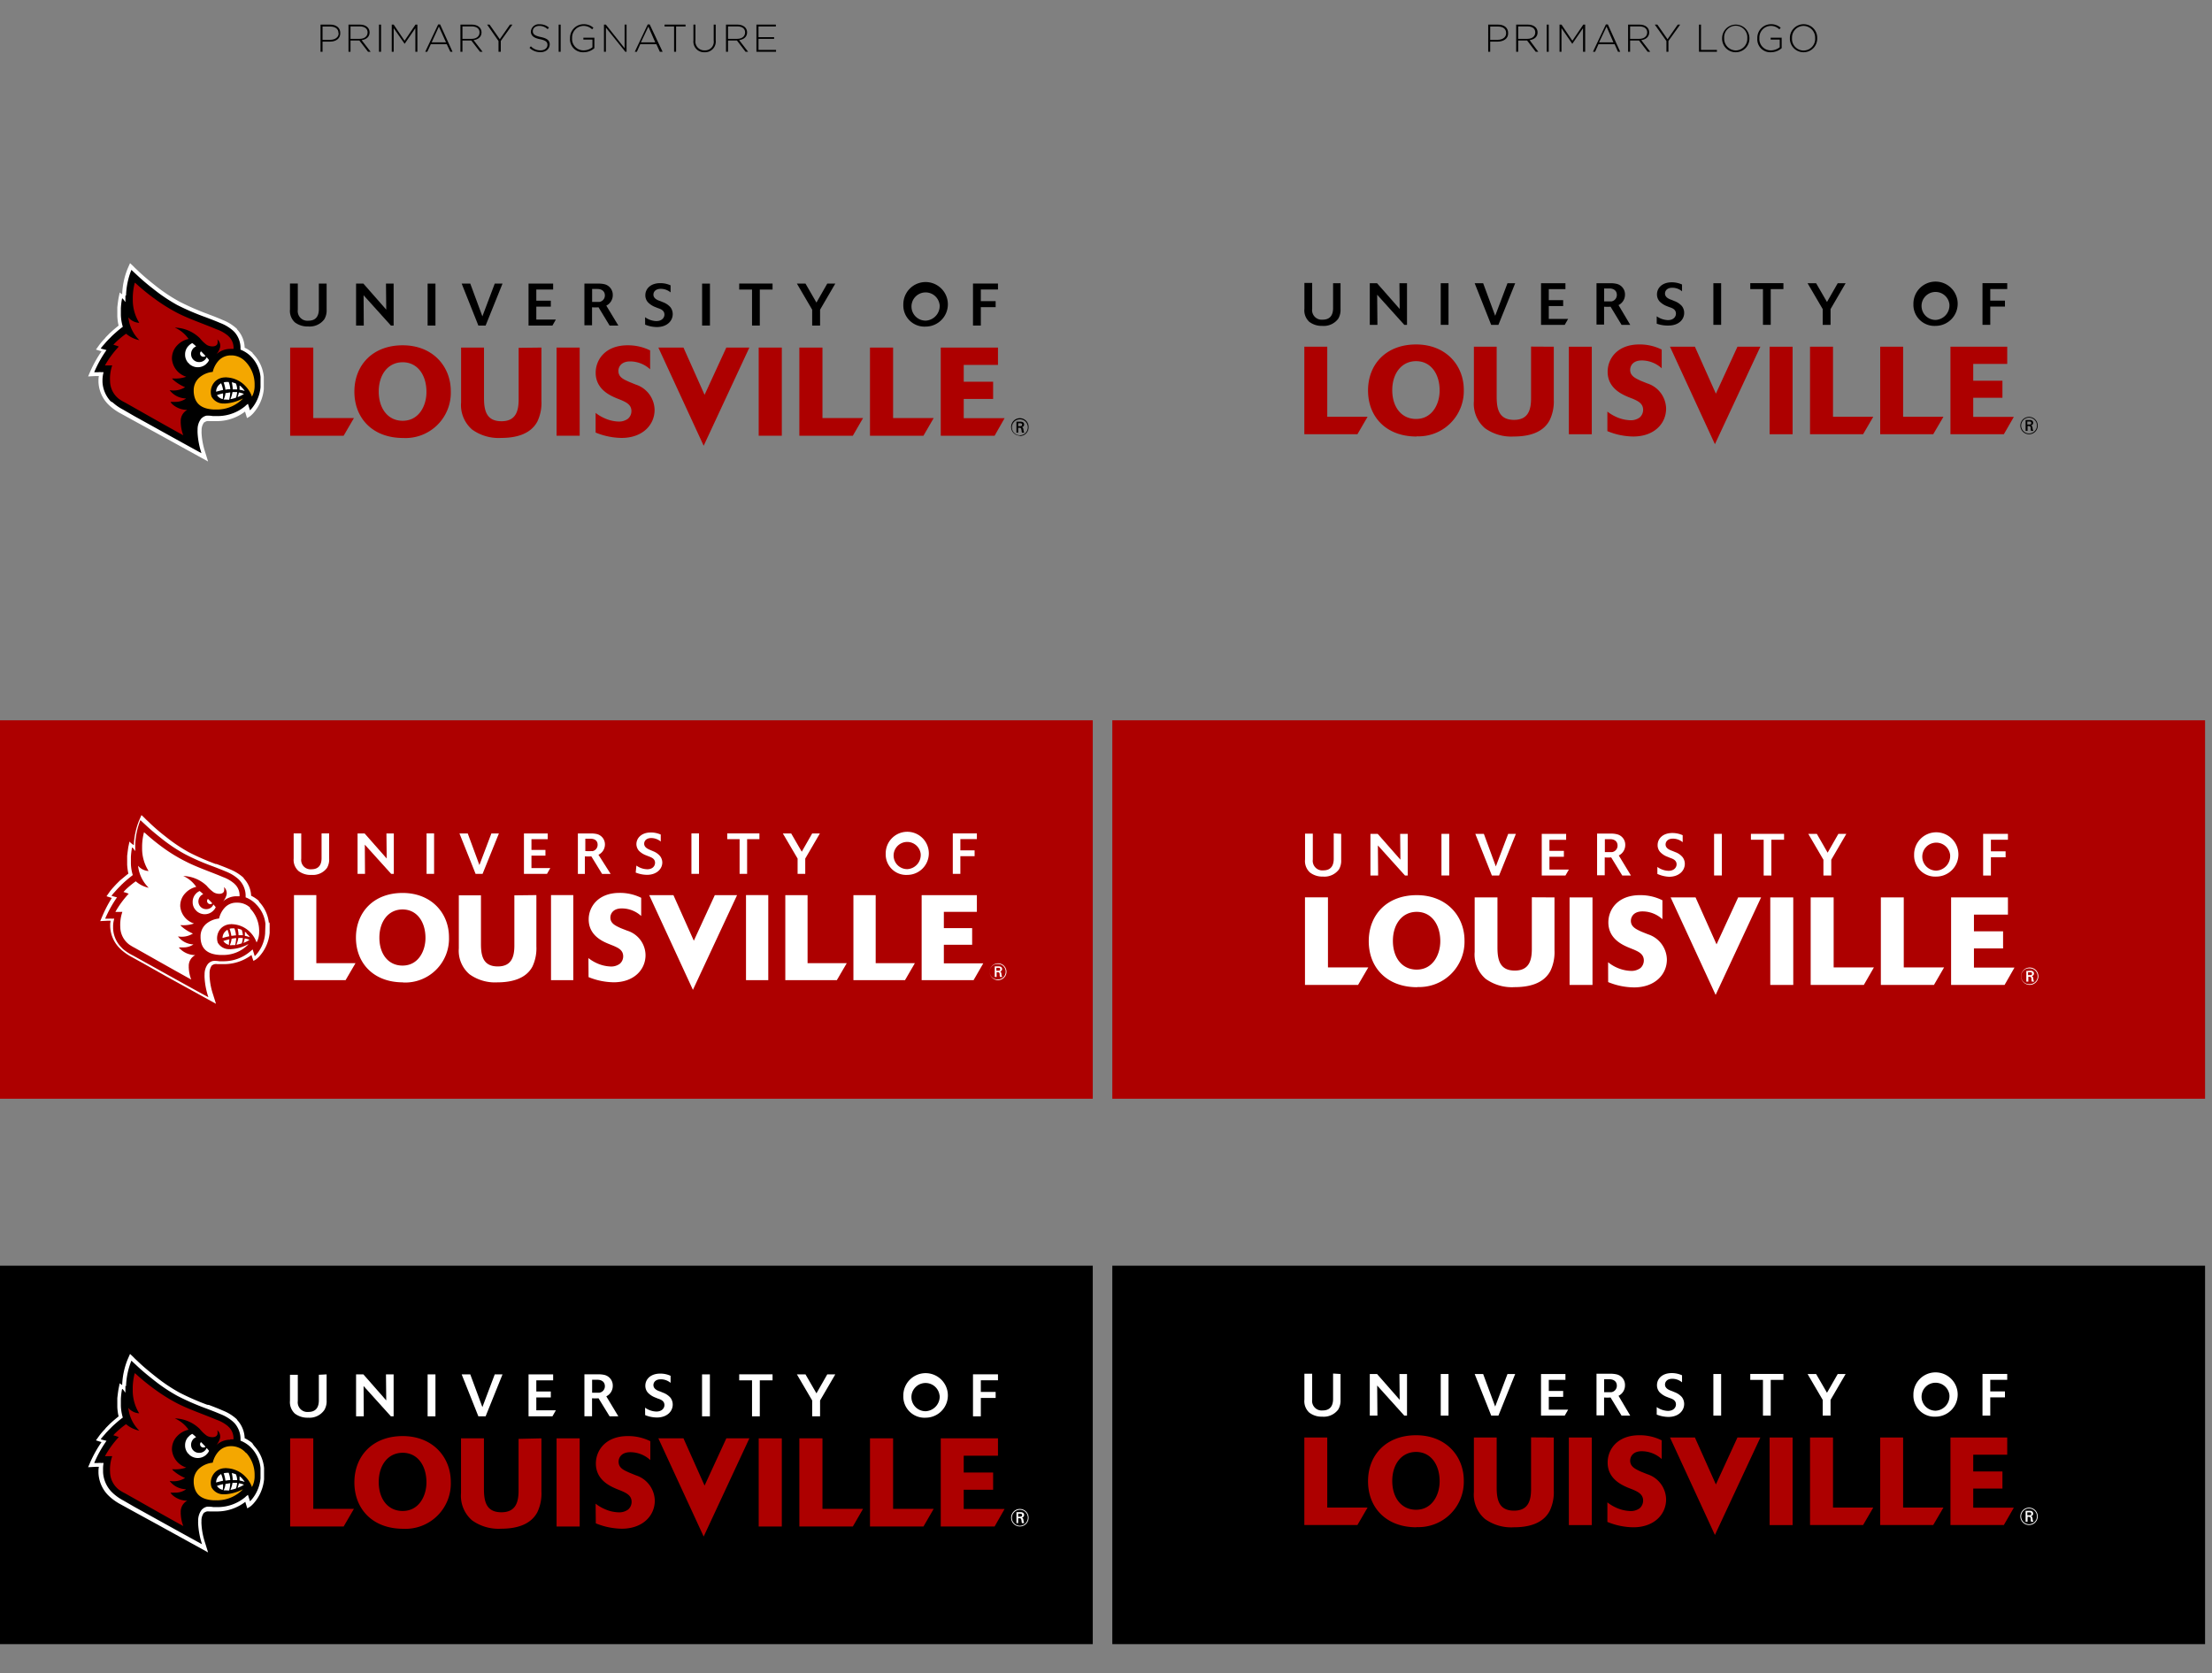 <svg id="Layer_1" data-name="Layer 1" xmlns="http://www.w3.org/2000/svg" xmlns:xlink="http://www.w3.org/1999/xlink" viewBox="0 0 341.67 258.5"><rect x="0" y="0" width="341.67" height="258.5" fill="#808080" stroke="none"/><defs><style>.cls-1{fill:none;}.cls-2,.cls-9{fill:#ad0000;}.cls-3,.cls-5{fill:#fff;}.cls-4{clip-path:url(#clip-path);}.cls-10,.cls-5,.cls-8,.cls-9{fill-rule:evenodd;}.cls-6{clip-path:url(#clip-path-2);}.cls-7{clip-path:url(#clip-path-3);}.cls-10{fill:#f4a700;}.cls-11{clip-path:url(#clip-path-4);}.cls-12{clip-path:url(#clip-path-5);}.cls-13{clip-path:url(#clip-path-6);}</style><clipPath id="clip-path"><rect class="cls-1" y="111.27" width="168.79" height="58.46"/></clipPath><clipPath id="clip-path-2"><rect class="cls-1" x="171.81" y="111.27" width="168.79" height="58.46"/></clipPath><clipPath id="clip-path-3"><rect class="cls-1" y="195.52" width="168.79" height="58.46"/></clipPath><clipPath id="clip-path-4"><rect class="cls-1" x="171.81" y="195.52" width="168.79" height="58.46"/></clipPath><clipPath id="clip-path-5"><rect class="cls-1" y="27.02" width="168.79" height="58.46"/></clipPath><clipPath id="clip-path-6"><rect class="cls-1" x="171.81" y="27.02" width="168.79" height="58.46"/></clipPath></defs><title>2018-UofL_Brand_Standards-web</title><rect class="cls-2" y="111.27" width="168.79" height="58.46"/><polygon class="cls-3" points="53.38 151.41 45.41 151.41 45.41 138.27 48.86 138.27 48.86 148.79 54.91 148.79 53.38 151.41"/><g class="cls-4"><path class="cls-3" d="M62.25,151.75c-4.58,0-7.27-3-7.27-6.9s2.71-6.91,7.2-6.91,7.17,3.15,7.17,6.83a6.77,6.77,0,0,1-7.1,7m3.47-6.87c0-2.53-1.34-4.41-3.54-4.41s-3.58,1.86-3.58,4.36,1.35,4.31,3.58,4.31c2.44,0,3.54-2.27,3.54-4.26"/><path class="cls-3" d="M82.85,138.27v7.93a6.58,6.58,0,0,1-.61,3.11c-1,1.9-3.26,2.44-5.4,2.44a6.76,6.76,0,0,1-4.32-1.25,4.78,4.78,0,0,1-1.65-4v-8.19h3.42v7.5c0,1.86.34,3.48,2.6,3.48,2.09,0,2.56-1.43,2.56-3.22v-7.76Z"/><rect class="cls-3" x="85.11" y="138.27" width="3.44" height="13.14"/><path class="cls-3" d="M90.89,148a6.16,6.16,0,0,0,1.23.76,5.64,5.64,0,0,0,2.19.54,2.22,2.22,0,0,0,1.44-.43,1.52,1.52,0,0,0,.51-1.13c0-1-.81-1.33-1.51-1.64l-.75-.3c-1-.41-3.07-1.34-3.07-3.78,0-1.9,1.42-4.09,4.77-4.09a7.4,7.4,0,0,1,3.34.76v2.81a4.44,4.44,0,0,0-3-1.17c-1.4,0-1.76.88-1.76,1.41,0,.92.81,1.27,1.61,1.64l1,.39a4,4,0,0,1,2.82,3.78c0,2.23-1.78,4.19-4.92,4.19a10.6,10.6,0,0,1-3.88-.8Z"/><polygon class="cls-3" points="107.03 152.91 107.03 152.91 100.28 138.28 104.02 138.28 107.17 145.32 110.41 138.28 113.85 138.28 107.03 152.91"/><rect class="cls-3" x="115.23" y="138.27" width="3.44" height="13.14"/><polygon class="cls-3" points="129.26 151.41 121.3 151.41 121.3 138.28 124.74 138.28 124.74 148.79 130.79 148.79 129.26 151.41"/><polygon class="cls-3" points="139.79 151.41 131.82 151.41 131.82 138.28 135.26 138.28 135.26 148.79 141.31 148.79 139.79 151.41"/><polygon class="cls-3" points="150.38 151.41 142.36 151.41 142.36 138.28 150.89 138.28 150.89 140.86 145.79 140.86 145.79 143.37 150.16 143.37 150.16 145.94 145.79 145.94 145.79 148.81 151.88 148.81 150.38 151.41"/><path class="cls-3" d="M50.84,128.74v3.89a2.55,2.55,0,0,1-.33,1.44,2.7,2.7,0,0,1-2.41,1.08,3,3,0,0,1-2-.61,2.31,2.31,0,0,1-.74-1.92v-3.88h1.17v3.92a1.44,1.44,0,0,0,1.58,1.62c1.22,0,1.56-.82,1.56-1.72v-3.82Z"/><polygon class="cls-3" points="60.83 134.99 60.42 134.99 56.35 130.48 56.38 134.99 55.23 134.99 55.23 128.75 56.32 128.75 59.73 132.62 59.69 128.75 60.83 128.75 60.83 134.99"/><rect class="cls-3" x="65.89" y="128.74" width="1.16" height="6.25"/><polygon class="cls-3" points="74.54 134.99 73.46 134.99 70.97 128.75 72.25 128.75 74.05 133.63 75.9 128.75 77.06 128.75 74.54 134.99"/><polygon class="cls-3" points="84.49 134.99 80.93 134.99 80.93 128.75 84.6 128.75 84.6 129.63 82.09 129.63 82.09 131.29 84.25 131.29 84.25 132.18 82.09 132.18 82.09 134.1 85 134.1 84.49 134.99"/><path class="cls-3" d="M94.32,135H93l-1.66-2.71a8.37,8.37,0,0,1-1,0V135H89.26v-6.25h2a3.89,3.89,0,0,1,.88.08,1.64,1.64,0,0,1,1.3,1.63,1.77,1.77,0,0,1-1,1.58Zm-2.83-3.51a1,1,0,0,0,.82-1c0-.68-.52-.93-1.11-.93h-.79v1.91a10.52,10.52,0,0,0,1.08,0"/><path class="cls-3" d="M98.3,133.71a3,3,0,0,0,1.67.57c.87,0,1.21-.54,1.21-1,0-.62-.54-.83-1-1l-.4-.16a3,3,0,0,1-1.1-.71,1.6,1.6,0,0,1-.38-1c0-.94.78-1.81,2.22-1.81a3.72,3.72,0,0,1,1.54.32V130a2.28,2.28,0,0,0-1.47-.54c-.79,0-1.09.48-1.09.87,0,.57.57.82,1,1l.45.19a2.61,2.61,0,0,1,1,.72,1.65,1.65,0,0,1,.35,1c0,1-.89,1.9-2.35,1.9a4.8,4.8,0,0,1-1.76-.35Z"/><rect class="cls-3" x="106.8" y="128.74" width="1.17" height="6.25"/><polygon class="cls-3" points="115.4 134.99 114.24 134.99 114.24 129.63 112.33 129.63 112.33 128.74 117.3 128.74 117.3 129.63 115.4 129.63 115.4 134.99"/><polygon class="cls-3" points="124.38 134.99 123.2 134.99 123.2 132.63 120.92 128.75 122.21 128.75 123.84 131.57 125.45 128.75 126.64 128.75 124.38 132.63 124.38 134.99"/><path class="cls-3" d="M140.16,135.15a3.16,3.16,0,0,1-3.35-3.27,3.33,3.33,0,1,1,3.35,3.27m2.05-3.27a2.1,2.1,0,1,0-2.06,2.38,2.19,2.19,0,0,0,2.06-2.38"/><polygon class="cls-3" points="148.34 134.99 147.17 134.99 147.17 128.74 150.89 128.74 150.89 129.62 148.34 129.62 148.34 131.36 150.54 131.36 150.54 132.26 148.34 132.26 148.34 134.99"/><path class="cls-3" d="M154.15,151.41a1.3,1.3,0,1,1,1.31-1.31,1.29,1.29,0,0,1-1.31,1.31m1.19-1.31a1.17,1.17,0,0,0-1.18-1.18,1.19,1.19,0,1,0,0,2.37,1.17,1.17,0,0,0,1.18-1.19m-1.08-.82c.25,0,.53.09.53.42a.4.4,0,0,1-.34.39c.13,0,.2.12.23.34a1.32,1.32,0,0,0,.13.49h-.33a.49.49,0,0,1-.07-.23s0-.21,0-.25c-.05-.26-.17-.26-.47-.26v.74h-.29v-1.64Zm-.36.67h.24c.22,0,.35,0,.35-.23s-.16-.21-.32-.21h-.27Z"/><path class="cls-5" d="M38.68,140.25a2.88,2.88,0,0,0-2-.81h-.2a2.41,2.41,0,0,0-1.77.78,3.61,3.61,0,0,0-.87,1.67,3.66,3.66,0,0,0-2,.83,2.53,2.53,0,0,0-.86,1.95v.18c.06,1.83,1.2,2.58,3,2.67a1,1,0,0,1,.17,0h.13a1.07,1.07,0,0,1,.18,0h.09s.06,0,.08,0a5.33,5.33,0,0,0,3.6-1.51l.08-.08s.08,0,0-.06a6.21,6.21,0,0,1-2.6.75.31.31,0,0,1-.19,0,2,2,0,0,1-1.88-1,2.23,2.23,0,0,1,.47-2.19l.1-.1a2.18,2.18,0,0,1,1.46-.56.41.41,0,0,1,.22,0,4.07,4.07,0,0,1,2.57,1.06.2.2,0,0,1,.08.08,4.19,4.19,0,0,1,1.09,1.68,3.38,3.38,0,0,0,.4-1.65v-.22a5,5,0,0,0-1.24-3.22l-.2-.2"/><path class="cls-5" d="M37.6,145.66a3.89,3.89,0,0,0,.93-.48,3,3,0,0,0-.73-.21,3.29,3.29,0,0,1-.2.69"/><path class="cls-5" d="M38.1,144.16a.85.85,0,0,0-.28-.22,5.77,5.77,0,0,1,0,.62,5.62,5.62,0,0,1,.76.21,1.23,1.23,0,0,0-.3-.38,2.5,2.5,0,0,1-.23-.23"/><path class="cls-5" d="M27.83,146.61c-.06-.09-.17-.17-.19-.26a3,3,0,0,0,.42,0h.29a2.67,2.67,0,0,0,1.53-.46s.05,0,.05,0a3.13,3.13,0,0,1-2.44-1.24,3.24,3.24,0,0,0,2.31-.44,6.32,6.32,0,0,1-1.75-1.09l-.2-.2s0,0,0,0l.27,0a5,5,0,0,0,1.85-.26A3.07,3.07,0,0,1,27.84,140s0-.06,0-.08A2.78,2.78,0,0,1,28.6,138a3.29,3.29,0,0,1,1.71-1,4.76,4.76,0,0,0-2-1.68,5.5,5.5,0,0,1,3.56,1.46.6.6,0,0,1,.08.08,5.42,5.42,0,0,0,1.09,1c.42.25,1.33.37,1.55-.15a1.21,1.21,0,0,0,0-.68,1.24,1.24,0,0,1,.41,1.17,2.5,2.5,0,0,1-.55,1.05,3.11,3.11,0,0,1,2.05-.8s.08,0,.11,0,0,0,.09,0,.09,0,.11,0H37a2.35,2.35,0,0,0-.68-1.82,1.85,1.85,0,0,1-.14-.14,5.49,5.49,0,0,0-1.73-1c-1.92-.82-4-1.5-5.78-2.42A24.91,24.91,0,0,1,25.26,131a32.47,32.47,0,0,1-2.65-2.13,2.69,2.69,0,0,0-.37-.3,9,9,0,0,0-.29,2.17v.39a6.46,6.46,0,0,0,1,3.42,2.26,2.26,0,0,1-1.55-.73s-.06-.08-.07-.06a5.56,5.56,0,0,0,1.64,3.38,4.4,4.4,0,0,1-2-1,15.09,15.09,0,0,0-1.51,1.24l-.21.22c-.05.06-.17.15-.16.2a6.09,6.09,0,0,1,.79.26,14.53,14.53,0,0,0-2.06,2.81h.73s.08,0,.1,0a1,1,0,0,1,.25,0,6.12,6.12,0,0,0-.32,2.36A3.43,3.43,0,0,0,20,145.94a8.64,8.64,0,0,0,.85.5c2.9,1.63,5.79,3.28,8.69,4.88a5.6,5.6,0,0,1-.38-1.82.54.54,0,0,1,0-.18,1.87,1.87,0,0,1,1-1.78,3.37,3.37,0,0,1-2.14-.78,1.06,1.06,0,0,1-.15-.15"/><path class="cls-5" d="M32.27,139c-.05,0-.09-.14-.16-.14a.49.49,0,0,0-.12.4.49.49,0,0,0,.8.29c-.1-.13-.21-.24-.32-.36a.34.34,0,0,1-.09-.08l-.11-.11"/><path class="cls-5" d="M32.9,140.72l.09-.09a1.51,1.51,0,0,0,.33-.49,3.62,3.62,0,0,0-.36-.42,1.16,1.16,0,0,1-1.06.72s-.08,0-.08,0a1.19,1.19,0,0,1-1.17-1.1.61.61,0,0,1,0-.19,1.24,1.24,0,0,1,.29-.69.57.57,0,0,1,.13-.14,1.69,1.69,0,0,1,.32-.19,4.37,4.37,0,0,0-.56-.49,2.61,2.61,0,0,0-.46.3l-.15.16a1.81,1.81,0,0,0-.46,1.16v.17a1.76,1.76,0,0,0,.46,1.15l.16.17a1.89,1.89,0,0,0,1.11.47,1.85,1.85,0,0,0,1.41-.5"/><path class="cls-5" d="M37.33,143.64a2.9,2.9,0,0,0-.63-.19,4.44,4.44,0,0,1,.14.85s0,.07,0,.09v.08c.1,0,.22,0,.31,0l.36,0a2.79,2.79,0,0,0-.19-.87"/><path class="cls-5" d="M41.54,142.64a5.58,5.58,0,0,0-1.42-3.23l0,0,0,0-.1-.12,0,0a.14.14,0,0,0,0-.05l-.07-.06,0,0,0,0,0,0,0-.05a5.28,5.28,0,0,0-1.16-.76v0h0a4.12,4.12,0,0,0-1.14-2.68h0l0-.05-.07-.08,0,0a7,7,0,0,0-2.06-1.27c-.67-.29-1.38-.56-2.07-.82l-.13,0a37.76,37.76,0,0,1-4.14-1.81,25.23,25.23,0,0,1-3.54-2.38c-1-.77-1.75-1.43-2.42-2.06l-.18-.18s-.49-.46-.49-.45c-.25-.28-.7-.68-.7-.68l-.35.8a11.41,11.41,0,0,0-.83,3.84A2.52,2.52,0,0,1,20,130l-.17.8c-.08.45-.19,1.43-.19,1.43v.65s0,.69,0,.69a8.52,8.52,0,0,0,.19,1.38c-.41.32-.82.67-1.22,1l0,0,0,0-.1.08-.06.07h0l-.06.05-.46.46,0,0,0,0,0,0-.08.09,0,0h0l-.06.06-.29.32c-.19.2-.49.58-.49.58l-.56.79.78.25h.05a20,20,0,0,0-1.43,2.72l-.37.87,1.11-.06h.49c0,.16-.05.32-.06.5h0v.4a5,5,0,0,0,1.38,3.26v0l.08.08.23.23a8.26,8.26,0,0,0,1.66,1.15l1.41.78.26.14,3.54,2,7.78,4.29-.44-1.41a10.69,10.69,0,0,1-.55-2.82v-.47h0a2,2,0,0,1,.37-1.25l.05,0,0,0a.78.78,0,0,1,.41-.18,1,1,0,0,1,.34,0l.4,0h.91a7,7,0,0,0,4-1.41c0,.05.29.91.29.91a2.55,2.55,0,0,0,.8-.57h0l.09-.09a6.28,6.28,0,0,0,1.62-3.66v-1.67Zm-.59,1.6a5.64,5.64,0,0,1-1.46,3.33l-.11.1s0,.05-.05,0c-.09-.33-.2-.65-.3-1-.15.1-.27.23-.42.34a6.32,6.32,0,0,1-3.94,1.48c-.05,0-.12,0-.15,0H34s-.1,0-.14,0a4.15,4.15,0,0,0-.92-.05,1.33,1.33,0,0,0-.69.34.63.63,0,0,0-.12.11,2.59,2.59,0,0,0-.53,1.62,4.86,4.86,0,0,0,0,.54,11.41,11.41,0,0,0,.59,3c-3.35-1.82-6.7-3.7-10-5.53l-1.67-.93a7.76,7.76,0,0,1-1.54-1l-.29-.3a4.41,4.41,0,0,1-1.22-2.9V143a3.93,3.93,0,0,1,.18-1.08.8.8,0,0,0-.28,0,2.81,2.81,0,0,0-.58,0h-.06s-.1,0-.13,0-.23,0-.36,0a19.06,19.06,0,0,1,1.83-3.3l-.82-.22s0,0,0-.06c.24-.33.55-.63.81-.94a1,1,0,0,0,.14-.15l.11-.11c.15-.16.31-.3.45-.46h0l.1-.1a.66.66,0,0,0,.15-.14q.72-.66,1.5-1.26a6.61,6.61,0,0,1-.29-1.76v-.1s0-.07,0-.09v-.48s0-.05,0-.08v-.16s0-.09,0-.12a10.68,10.68,0,0,1,.17-1.45s0,0,.07,0,.29.37.43.53h0v-.66s0-.11,0-.17v0s0-.09,0-.13a11.22,11.22,0,0,1,.79-3.8s.07,0,.09.06l.69.64c.78.74,1.6,1.42,2.45,2.09a24.7,24.7,0,0,0,3.63,2.43,34.12,34.12,0,0,0,4.21,1.85c.73.28,1.47.56,2.17.86a6.42,6.42,0,0,1,1.89,1.15l.13.13a3.54,3.54,0,0,1,1,2.32v.17c0,.07,0,.14,0,.21a4.44,4.44,0,0,1,1.38.84,1.42,1.42,0,0,0,.13.12l.07.07a.86.86,0,0,0,.13.14A5,5,0,0,1,41,142.7Z"/><path class="cls-5" d="M35.14,143.63a1.47,1.47,0,0,0-.77,1.27q.51-.15,1.05-.27a4.87,4.87,0,0,0-.28-1"/><path class="cls-5" d="M36.81,144.94a4.38,4.38,0,0,1-.3,1,4.2,4.2,0,0,0,.83-.22,3.4,3.4,0,0,0,.17-.82.79.79,0,0,0-.23,0,2.4,2.4,0,0,0-.47,0"/><path class="cls-5" d="M34.49,145.36a1.49,1.49,0,0,0,.87.6c0-.22,0-.46.06-.7a.76.76,0,0,0,0-.15h0a8.23,8.23,0,0,0-.92.25"/><path class="cls-5" d="M36.24,143.41H36s-.08,0-.12,0a1.32,1.32,0,0,0-.42.07,4.88,4.88,0,0,1,.27,1.08c.24,0,.46-.06.72-.07a3.49,3.49,0,0,0-.25-1.09"/><path class="cls-5" d="M35.81,146h.34c.07,0,.11,0,.18,0a8.75,8.75,0,0,0,.16-1.08c-.26,0-.47.06-.72.09a2.7,2.7,0,0,1-.28,1,1.66,1.66,0,0,0,.32,0"/></g><rect class="cls-2" x="171.81" y="111.27" width="168.79" height="58.46"/><polygon class="cls-3" points="209.77 152.15 201.57 152.15 201.57 138.62 205.12 138.62 205.12 149.44 211.35 149.44 209.77 152.15"/><g class="cls-6"><path class="cls-3" d="M218.91,152.5c-4.72,0-7.49-3.05-7.49-7.11s2.79-7.11,7.41-7.11,7.38,3.24,7.38,7a7,7,0,0,1-7.3,7.19m3.56-7.07c0-2.61-1.38-4.54-3.64-4.54s-3.68,1.91-3.68,4.48,1.38,4.44,3.68,4.44c2.51,0,3.64-2.34,3.64-4.38"/><path class="cls-3" d="M240.11,138.63v8.15a6.72,6.72,0,0,1-.63,3.2c-1.07,2-3.35,2.51-5.56,2.51a6.93,6.93,0,0,1-4.44-1.28,4.93,4.93,0,0,1-1.7-4.16v-8.42h3.52v7.72c0,1.91.35,3.58,2.68,3.58,2.15,0,2.63-1.48,2.63-3.32v-8Z"/><rect class="cls-3" x="242.44" y="138.63" width="3.54" height="13.52"/><path class="cls-3" d="M248.39,148.64a5.69,5.69,0,0,0,1.26.79,5.8,5.8,0,0,0,2.26.55,2.35,2.35,0,0,0,1.48-.44,1.59,1.59,0,0,0,.52-1.17c0-1-.83-1.36-1.55-1.68l-.77-.31c-1-.42-3.16-1.38-3.16-3.89,0-2,1.45-4.21,4.9-4.21a7.59,7.59,0,0,1,3.45.79V142a4.56,4.56,0,0,0-3.06-1.21c-1.44,0-1.81.9-1.81,1.46,0,.94.83,1.3,1.65,1.68l1,.4a4.18,4.18,0,0,1,2.91,3.9c0,2.29-1.84,4.3-5.07,4.3a10.69,10.69,0,0,1-4-.82Z"/><polygon class="cls-3" points="265 153.69 265 153.69 258.05 138.63 261.9 138.63 265.14 145.88 268.48 138.63 272.02 138.63 265 153.69"/><rect class="cls-3" x="273.44" y="138.63" width="3.55" height="13.52"/><polygon class="cls-3" points="287.89 152.15 279.68 152.15 279.68 138.63 283.23 138.63 283.23 149.44 289.45 149.44 287.89 152.15"/><polygon class="cls-3" points="298.72 152.15 290.52 152.15 290.52 138.63 294.06 138.63 294.06 149.44 300.29 149.44 298.72 152.15"/><polygon class="cls-3" points="309.63 152.15 301.37 152.15 301.37 138.63 310.15 138.63 310.15 141.29 304.9 141.29 304.9 143.87 309.4 143.87 309.4 146.51 304.9 146.51 304.9 149.47 311.16 149.47 309.63 152.15"/><path class="cls-3" d="M313.51,152.14a1.34,1.34,0,1,1,1.34-1.34,1.32,1.32,0,0,1-1.34,1.34m1.22-1.34a1.2,1.2,0,0,0-1.21-1.21,1.22,1.22,0,1,0,0,2.43,1.21,1.21,0,0,0,1.22-1.22m-1.12-.85c.26,0,.55.1.55.44a.39.39,0,0,1-.35.39c.14.06.21.13.24.36a1.62,1.62,0,0,0,.13.5h-.34a1,1,0,0,1-.07-.24s0-.21,0-.25c-.05-.27-.18-.27-.48-.27v.76h-.31V150Zm-.36.69h.25c.22,0,.36,0,.36-.23s-.17-.22-.33-.22h-.28Z"/><path class="cls-3" d="M207.16,128.81v4a2.64,2.64,0,0,1-.34,1.49,2.79,2.79,0,0,1-2.48,1.11,3.12,3.12,0,0,1-2-.63,2.38,2.38,0,0,1-.76-2v-4h1.2v4a1.48,1.48,0,0,0,1.63,1.67c1.25,0,1.6-.85,1.6-1.78v-3.93Z"/><polygon class="cls-3" points="217.44 135.25 217.02 135.25 212.83 130.6 212.87 135.25 211.68 135.25 211.68 128.81 212.8 128.81 216.31 132.8 216.27 128.81 217.44 128.81 217.44 135.25"/><rect class="cls-3" x="222.65" y="128.81" width="1.2" height="6.43"/><polygon class="cls-3" points="231.55 135.25 230.44 135.25 227.88 128.81 229.2 128.81 231.05 133.84 232.96 128.81 234.15 128.81 231.55 135.25"/><polygon class="cls-3" points="241.8 135.25 238.14 135.25 238.14 128.81 241.91 128.81 241.91 129.73 239.33 129.73 239.33 131.44 241.56 131.44 241.56 132.35 239.33 132.35 239.33 134.33 242.33 134.33 241.8 135.25"/><path class="cls-3" d="M251.92,135.25h-1.34l-1.71-2.8a6.66,6.66,0,0,1-1,0v2.76h-1.18v-6.44h2.11a3.53,3.53,0,0,1,.9.09,1.66,1.66,0,0,1,1.34,1.67,1.8,1.8,0,0,1-1,1.62ZM249,131.63a1,1,0,0,0,.85-1c0-.71-.54-1-1.15-1h-.81v2s.9,0,1.11,0"/><path class="cls-3" d="M256,133.92a3.09,3.09,0,0,0,1.72.6c.9,0,1.25-.56,1.25-1,0-.63-.56-.85-1-1l-.41-.17a2.88,2.88,0,0,1-1.13-.74,1.57,1.57,0,0,1-.39-1.06c0-1,.8-1.87,2.28-1.87a3.89,3.89,0,0,1,1.59.34v1.08a2.38,2.38,0,0,0-1.51-.55c-.83,0-1.13.5-1.13.9,0,.58.59.84,1.06,1l.46.19a2.65,2.65,0,0,1,1.08.74,1.69,1.69,0,0,1,.37,1.06c0,1.08-.92,2-2.43,2A4.93,4.93,0,0,1,256,135Z"/><rect class="cls-3" x="264.76" y="128.81" width="1.2" height="6.43"/><polygon class="cls-3" points="273.61 135.25 272.42 135.25 272.42 129.72 270.45 129.72 270.45 128.81 275.57 128.81 275.57 129.72 273.61 129.72 273.61 135.25"/><polygon class="cls-3" points="282.86 135.25 281.65 135.25 281.65 132.81 279.31 128.81 280.63 128.81 282.3 131.72 283.96 128.81 285.19 128.81 282.86 132.81 282.86 135.25"/><path class="cls-3" d="M299.11,135.41a3.25,3.25,0,0,1-3.45-3.36,3.42,3.42,0,1,1,3.45,3.36m2.11-3.37a2.16,2.16,0,1,0-2.12,2.45,2.26,2.26,0,0,0,2.12-2.45"/><polygon class="cls-3" points="307.52 135.25 306.32 135.25 306.32 128.81 310.15 128.81 310.15 129.72 307.52 129.72 307.52 131.51 309.79 131.51 309.79 132.43 307.52 132.43 307.52 135.25"/></g><rect y="195.52" width="168.79" height="58.46"/><g class="cls-7"><path class="cls-5" d="M20.09,209.14l-.36.82a11.7,11.7,0,0,0-.86,4,2.46,2.46,0,0,1-.38-.28l-.17.83c-.09.46-.2,1.47-.2,1.47v.68s0,.71,0,.71a7.94,7.94,0,0,0,.2,1.43c-.43.34-.85.69-1.27,1.08l0,0,0,0-.1.08-.06.08h0l-.07.06-.47.48,0,0,0,0,0,0-.08.1,0,0h0l-.05.07-.31.33c-.19.21-.5.6-.5.6l-.59.82.82.26h.05A18.84,18.84,0,0,0,14,225.75l-.39.9,1.16-.06h.5a4.12,4.12,0,0,0-.06.52h0v.41a5.22,5.22,0,0,0,1.42,3.38v0l.09.09.24.23a8.44,8.44,0,0,0,1.72,1.19l1.47.81.27.15,3.66,2,8.06,4.44-.45-1.45a11.12,11.12,0,0,1-.57-2.93v0a3.53,3.53,0,0,1,0-.46h0a2,2,0,0,1,.39-1.3l0,0,.05,0a1,1,0,0,1,.42-.19,1.64,1.64,0,0,1,.35,0l.42,0h.94A7.16,7.16,0,0,0,37.89,232l.3,1a2.72,2.72,0,0,0,.82-.59h0l.1-.1a6.53,6.53,0,0,0,1.68-3.8v-1.73a5.82,5.82,0,0,0-1.47-3.35l0,0,0,0-.1-.12,0,0,0,0L39,223l0,0,0,0,0,0,0-.05a5.11,5.11,0,0,0-1.21-.78v-.06a4.3,4.3,0,0,0-1.18-2.78h0l0-.05-.08-.08,0,0a6.9,6.9,0,0,0-2.13-1.31c-.7-.31-1.43-.59-2.14-.86L32,217a38.61,38.61,0,0,1-4.29-1.88A26,26,0,0,1,24,212.62c-1-.79-1.81-1.47-2.51-2.13l-.19-.18-.5-.47c-.27-.3-.73-.7-.73-.7"/><path class="cls-8" d="M19.47,214.15a11.46,11.46,0,0,1,.82-3.94s.07,0,.09.06l.71.66c.81.77,1.67,1.48,2.55,2.17a26,26,0,0,0,3.76,2.53,38.26,38.26,0,0,0,4.36,1.91c.76.29,1.53.58,2.25.89a6.5,6.5,0,0,1,2,1.2.89.89,0,0,0,.14.13,3.7,3.7,0,0,1,1,2.4v.18c0,.07,0,.14,0,.21a4.91,4.91,0,0,1,1.43.88l.14.13.06.07s.09.1.14.14a5.18,5.18,0,0,1,1.32,3v1.59a5.92,5.92,0,0,1-1.51,3.45.63.63,0,0,0-.12.11s0,0,0,0c-.1-.35-.21-.67-.31-1a3.73,3.73,0,0,0-.43.36,6.65,6.65,0,0,1-4.09,1.53h-.83a4.49,4.49,0,0,0-.95-.06,1.45,1.45,0,0,0-.72.36.63.63,0,0,0-.12.11,2.67,2.67,0,0,0-.55,1.69,5,5,0,0,0,0,.55,12.28,12.28,0,0,0,.6,3.09c-3.46-1.89-6.93-3.83-10.39-5.74l-1.73-1a7.64,7.64,0,0,1-1.59-1.1l-.31-.3a4.73,4.73,0,0,1-1.27-3v-.36A4.67,4.67,0,0,1,16,226a.8.8,0,0,0-.28,0,3.11,3.11,0,0,0-.61,0h-.06s-.1,0-.13,0-.24,0-.37,0a17.92,17.92,0,0,1,1.9-3.42c-.29-.09-.58-.15-.86-.23,0,0,0-.05,0-.07.25-.34.57-.65.84-1a1.06,1.06,0,0,0,.15-.15l.11-.12.47-.47h0l.1-.11a1,1,0,0,0,.15-.14c.5-.46,1-.9,1.56-1.31a7.06,7.06,0,0,1-.3-1.82v-.11s0-.07,0-.09v-.49s0-.06,0-.09v-.17s0-.09,0-.13a11.62,11.62,0,0,1,.18-1.5s0,0,.07,0,.3.38.45.55h0v-.68a1.15,1.15,0,0,0,0-.19v-.05s0-.09,0-.13"/><path class="cls-9" d="M35.55,222.4a3.19,3.19,0,0,0-2.13.83,2.63,2.63,0,0,0,.57-1.09,1.29,1.29,0,0,0-.43-1.21,1.19,1.19,0,0,1,0,.7c-.23.54-1.17.42-1.61.16a5.49,5.49,0,0,1-1.12-1.08l-.09-.08A5.7,5.7,0,0,0,27,219.11a5,5,0,0,1,2.13,1.75,3.36,3.36,0,0,0-1.77,1,2.87,2.87,0,0,0-.8,2s0,.07,0,.09a3.16,3.16,0,0,0,2.21,2.75,5.09,5.09,0,0,1-1.92.27c-.1,0-.19,0-.28,0s0,0,0,0l.2.21a6.43,6.43,0,0,0,1.82,1.13,3.36,3.36,0,0,1-2.39.46,3.25,3.25,0,0,0,2.52,1.28s0,0-.05.06a2.83,2.83,0,0,1-1.59.47h-.29a3.42,3.42,0,0,1-.44,0c0,.1.13.19.19.28l.16.15a3.46,3.46,0,0,0,2.22.81,1.94,1.94,0,0,0-1,1.84.6.6,0,0,0,0,.19,6,6,0,0,0,.39,1.89c-3-1.65-6-3.37-9-5.06a6.93,6.93,0,0,1-.89-.52A3.53,3.53,0,0,1,17,227.39a6.34,6.34,0,0,1,.33-2.44,1,1,0,0,0-.26,0s-.07,0-.1,0h-.69s0,0-.07,0A14.87,14.87,0,0,1,18.34,222a5.25,5.25,0,0,0-.82-.27c0-.06.12-.15.16-.21s.15-.15.22-.22A14,14,0,0,1,19.47,220a4.55,4.55,0,0,0,2.05,1,5.78,5.78,0,0,1-1.7-3.5s.05,0,.07.06a2.32,2.32,0,0,0,1.61.76,6.7,6.7,0,0,1-1-3.54v-.42a9.61,9.61,0,0,1,.31-2.24,2.72,2.72,0,0,1,.38.31,32.66,32.66,0,0,0,2.74,2.21,27.29,27.29,0,0,0,3.49,2.17c1.87.95,4,1.65,6,2.5a5.69,5.69,0,0,1,1.79,1,.93.93,0,0,0,.14.14,2.44,2.44,0,0,1,.71,1.89h-.19s-.07,0-.11,0-.07,0-.09,0-.09,0-.11,0"/><path class="cls-5" d="M29.52,223.29a1.22,1.22,0,0,0,1.21,1.14s.08,0,.09,0a1.22,1.22,0,0,0,1.1-.75c.13.14.25.29.37.44a1.48,1.48,0,0,1-.34.5.43.43,0,0,0-.09.1,1.94,1.94,0,0,1-2.62,0c0-.06-.11-.11-.17-.17a1.89,1.89,0,0,1-.48-1.2v-.17a1.89,1.89,0,0,1,.48-1.2c.06,0,.11-.11.16-.16a2.17,2.17,0,0,1,.47-.32,4.92,4.92,0,0,1,.59.51,1.52,1.52,0,0,0-.33.2.47.47,0,0,0-.14.14,1.32,1.32,0,0,0-.3.71.67.67,0,0,0,0,.2"/><path class="cls-5" d="M31.4,223.13a3,3,0,0,1,.34.37.52.52,0,0,1-.83-.3.47.47,0,0,1,.12-.41c.08,0,.12.1.17.13a1.36,1.36,0,0,0,.12.12.34.34,0,0,0,.08.09"/><path class="cls-5" d="M35.11,227.51h.21a3.76,3.76,0,0,1,.25,1.13c-.26,0-.5.05-.75.08a4.6,4.6,0,0,0-.27-1.12,1.32,1.32,0,0,1,.43-.08s.11,0,.13,0"/><path class="cls-5" d="M34.17,227.74a4.07,4.07,0,0,1,.29,1q-.55.12-1.08.27a1.52,1.52,0,0,1,.79-1.31"/><path class="cls-5" d="M34.46,229.43a4.2,4.2,0,0,1-.06.72,1.45,1.45,0,0,1-.89-.61,6.45,6.45,0,0,1,.94-.27h0v.16"/><path class="cls-10" d="M38.05,224.45a5.05,5.05,0,0,1,1.28,3.33V228a3.48,3.48,0,0,1-.41,1.71A4.49,4.49,0,0,0,37.79,228l-.08-.08A4.25,4.25,0,0,0,35,226.8a.45.45,0,0,0-.23,0,2.23,2.23,0,0,0-1.5.58l-.1.1a2.31,2.31,0,0,0-.5,2.27,2.07,2.07,0,0,0,1.95,1.08h.2a6.65,6.65,0,0,0,2.7-.78s0,0-.05.06a.24.24,0,0,0-.08.09,5.55,5.55,0,0,1-3.73,1.56s-.07,0-.08,0h-.1a1.2,1.2,0,0,0-.19,0H33.2a1.08,1.08,0,0,0-.18,0c-1.86-.09-3-.87-3.1-2.76v-.19a2.59,2.59,0,0,1,.89-2,3.7,3.7,0,0,1,2.05-.86,3.87,3.87,0,0,1,.91-1.74,2.54,2.54,0,0,1,1.83-.81h.21a3,3,0,0,1,2,.85l.2.21"/><path class="cls-5" d="M35.94,228.43a6,6,0,0,0-.14-.88,3.7,3.7,0,0,1,.64.2,2.71,2.71,0,0,1,.2.9l-.37,0c-.09,0-.22,0-.32,0v-.08s0-.08,0-.1"/><path class="cls-5" d="M36.39,229.07a.86.86,0,0,1,.24,0,3.74,3.74,0,0,1-.18.86,4.88,4.88,0,0,1-.86.23,4.35,4.35,0,0,0,.32-1.09,3.7,3.7,0,0,1,.48,0"/><path class="cls-5" d="M34.86,230.22a3.16,3.16,0,0,1-.32,0,2.78,2.78,0,0,0,.29-1c.25,0,.48-.08.74-.1a6.27,6.27,0,0,1-.17,1.12,1,1,0,0,1-.18,0Z"/><path class="cls-5" d="M37.69,229.34a4.15,4.15,0,0,1-1,.5,4.26,4.26,0,0,0,.21-.71,3.29,3.29,0,0,1,.75.21"/><path class="cls-5" d="M37.48,228.52a1.35,1.35,0,0,1,.31.4,4.56,4.56,0,0,0-.79-.22,6.16,6.16,0,0,0,0-.64,1.06,1.06,0,0,1,.29.22,1.36,1.36,0,0,0,.24.24"/><polygon class="cls-2" points="53.08 235.81 44.82 235.81 44.82 222.19 48.39 222.19 48.39 233.08 54.67 233.08 53.08 235.81"/><path class="cls-2" d="M62.28,236.16c-4.75,0-7.54-3.08-7.54-7.16s2.81-7.16,7.46-7.16,7.43,3.26,7.43,7.08a7,7,0,0,1-7.35,7.24M65.87,229c0-2.63-1.39-4.58-3.67-4.58s-3.7,1.93-3.7,4.52,1.39,4.47,3.7,4.47c2.53,0,3.67-2.35,3.67-4.41"/><path class="cls-2" d="M83.63,222.19v8.21a6.69,6.69,0,0,1-.64,3.22c-1.08,2-3.38,2.53-5.59,2.53a7,7,0,0,1-4.48-1.29,5,5,0,0,1-1.71-4.19v-8.48h3.54V230c0,1.93.35,3.61,2.7,3.61,2.16,0,2.65-1.49,2.65-3.34v-8Z"/><rect class="cls-2" x="85.97" y="222.19" width="3.57" height="13.62"/><path class="cls-2" d="M92,232.28a6.16,6.16,0,0,0,1.28.78,5.66,5.66,0,0,0,2.27.56,2.31,2.31,0,0,0,1.48-.44,1.56,1.56,0,0,0,.53-1.18c0-1-.83-1.36-1.56-1.69l-.78-.31c-1-.43-3.18-1.39-3.18-3.92,0-2,1.47-4.24,4.94-4.24a7.68,7.68,0,0,1,3.47.79v2.92a4.57,4.57,0,0,0-3.08-1.22c-1.45,0-1.82.91-1.82,1.46,0,1,.83,1.32,1.66,1.7l1,.41a4.19,4.19,0,0,1,2.93,3.92c0,2.31-1.85,4.33-5.11,4.33a10.93,10.93,0,0,1-4-.83Z"/><polygon class="cls-2" points="108.69 237.36 108.69 237.36 101.69 222.19 105.57 222.19 108.83 229.49 112.19 222.19 115.75 222.19 108.69 237.36"/><rect class="cls-2" x="117.19" y="222.19" width="3.57" height="13.62"/><polygon class="cls-2" points="131.73 235.81 123.47 235.81 123.47 222.19 127.04 222.19 127.04 233.08 133.31 233.08 131.73 235.81"/><polygon class="cls-2" points="142.64 235.81 134.38 235.81 134.38 222.19 137.95 222.19 137.95 233.08 144.22 233.08 142.64 235.81"/><polygon class="cls-2" points="153.63 235.81 145.31 235.81 145.31 222.19 154.15 222.19 154.15 224.87 148.86 224.87 148.86 227.47 153.4 227.47 153.4 230.13 148.86 230.13 148.86 233.1 155.17 233.1 153.63 235.81"/><path class="cls-3" d="M50.45,212.31v4a2.68,2.68,0,0,1-.35,1.5A2.78,2.78,0,0,1,47.61,219a3.22,3.22,0,0,1-2.06-.63,2.41,2.41,0,0,1-.76-2v-4H46v4.06a1.49,1.49,0,0,0,1.64,1.68c1.26,0,1.61-.85,1.61-1.79v-3.95Z"/><polygon class="cls-3" points="60.8 218.79 60.38 218.79 56.16 214.11 56.19 218.79 55 218.79 55 212.31 56.13 212.31 59.66 216.33 59.62 212.31 60.8 212.31 60.8 218.79"/><rect class="cls-3" x="66.05" y="212.31" width="1.21" height="6.48"/><polygon class="cls-3" points="75.01 218.79 73.89 218.79 71.31 212.31 72.64 212.31 74.51 217.37 76.42 212.31 77.62 212.31 75.01 218.79"/><polygon class="cls-3" points="85.33 218.79 81.64 218.79 81.64 212.31 85.44 212.31 85.44 213.23 82.84 213.23 82.84 214.95 85.08 214.95 85.08 215.87 82.84 215.87 82.84 217.86 85.86 217.86 85.33 218.79"/><path class="cls-3" d="M95.51,218.79H94.16L92.45,216a6.88,6.88,0,0,1-1,0v2.78H90.27v-6.48h2.12a4.05,4.05,0,0,1,.91.08,1.68,1.68,0,0,1,1.35,1.69,1.79,1.79,0,0,1-1,1.63Zm-2.93-3.65a1,1,0,0,0,.85-1c0-.7-.54-1-1.15-1h-.82v2s.91,0,1.12,0"/><path class="cls-3" d="M99.64,217.45a3.12,3.12,0,0,0,1.73.6c.91,0,1.26-.56,1.26-1,0-.64-.56-.86-1-1l-.42-.17a3.07,3.07,0,0,1-1.13-.74,1.6,1.6,0,0,1-.4-1.08c0-1,.81-1.87,2.3-1.87a3.74,3.74,0,0,1,1.6.34v1.09a2.34,2.34,0,0,0-1.52-.55c-.83,0-1.13.49-1.13.89,0,.59.59.85,1.06,1l.46.19a2.85,2.85,0,0,1,1.1.75,1.75,1.75,0,0,1,.36,1.07c0,1.09-.92,2-2.44,2a4.83,4.83,0,0,1-1.82-.37Z"/><rect class="cls-3" x="108.44" y="212.31" width="1.21" height="6.48"/><polygon class="cls-3" points="117.36 218.79 116.16 218.79 116.16 213.23 114.18 213.23 114.18 212.3 119.33 212.3 119.33 213.23 117.36 213.23 117.36 218.79"/><polygon class="cls-3" points="126.67 218.79 125.45 218.79 125.45 216.34 123.09 212.31 124.42 212.31 126.11 215.24 127.78 212.31 129.02 212.31 126.67 216.34 126.67 218.79"/><path class="cls-3" d="M143,219a3.27,3.27,0,0,1-3.47-3.39A3.44,3.44,0,1,1,143,219m2.13-3.39A2.18,2.18,0,1,0,143,218a2.28,2.28,0,0,0,2.14-2.47"/><polygon class="cls-3" points="151.5 218.79 150.29 218.79 150.29 212.3 154.15 212.3 154.15 213.22 151.5 213.22 151.5 215.02 153.79 215.02 153.79 215.95 151.5 215.95 151.5 218.79"/><path class="cls-3" d="M157.53,235.8a1.35,1.35,0,1,1,1.35-1.35,1.34,1.34,0,0,1-1.35,1.35m1.23-1.35a1.21,1.21,0,0,0-1.22-1.22,1.23,1.23,0,1,0,1.22,1.22m-1.12-.86c.26,0,.55.1.55.44a.41.41,0,0,1-.35.4c.13.06.2.13.24.36a1.38,1.38,0,0,0,.13.5h-.35a.8.8,0,0,1-.06-.24s0-.21-.05-.26c0-.26-.17-.26-.48-.26v.76H157v-1.7Zm-.37.7h.25c.23,0,.36-.06.36-.24s-.16-.22-.33-.22h-.28Z"/></g><rect x="171.81" y="195.52" width="168.79" height="58.46"/><rect x="187.83" y="198.64" width="136.75" height="52.28"/><polygon class="cls-2" points="209.67 235.58 201.47 235.58 201.47 222.06 205.01 222.06 205.01 232.88 211.24 232.88 209.67 235.58"/><g class="cls-11"><path class="cls-2" d="M218.8,235.93c-4.71,0-7.49-3.05-7.49-7.11s2.8-7.11,7.42-7.11,7.37,3.24,7.37,7a7,7,0,0,1-7.3,7.19m3.57-7.07c0-2.61-1.38-4.54-3.64-4.54s-3.68,1.92-3.68,4.48,1.38,4.45,3.68,4.45c2.51,0,3.64-2.34,3.64-4.39"/><path class="cls-2" d="M240,222.06v8.16a6.64,6.64,0,0,1-.64,3.2c-1.07,2-3.35,2.51-5.55,2.51a6.94,6.94,0,0,1-4.45-1.29,4.94,4.94,0,0,1-1.7-4.15v-8.43h3.52v7.72c0,1.91.35,3.58,2.68,3.58,2.15,0,2.63-1.48,2.63-3.32v-8Z"/><rect class="cls-2" x="242.33" y="222.06" width="3.54" height="13.53"/><path class="cls-2" d="M248.28,232.08a6.3,6.3,0,0,0,1.27.78,5.78,5.78,0,0,0,2.26.56,2.29,2.29,0,0,0,1.47-.44,1.58,1.58,0,0,0,.52-1.17c0-1-.82-1.36-1.55-1.69l-.77-.3c-1-.43-3.16-1.38-3.16-3.89,0-2,1.46-4.22,4.91-4.22a7.55,7.55,0,0,1,3.44.79v2.89a4.59,4.59,0,0,0-3.07-1.21c-1.44,0-1.8.9-1.8,1.46,0,.94.82,1.3,1.65,1.69l1,.4a4.16,4.16,0,0,1,2.9,3.89c0,2.3-1.83,4.31-5.07,4.31a10.77,10.77,0,0,1-4-.83Z"/><polygon class="cls-2" points="264.89 237.12 264.89 237.12 257.95 222.06 261.8 222.06 265.04 229.31 268.37 222.06 271.91 222.06 264.89 237.12"/><rect class="cls-2" x="273.34" y="222.06" width="3.55" height="13.53"/><polygon class="cls-2" points="287.78 235.58 279.58 235.58 279.58 222.06 283.13 222.06 283.13 232.88 289.35 232.88 287.78 235.58"/><polygon class="cls-2" points="298.61 235.58 290.42 235.58 290.42 222.06 293.96 222.06 293.96 232.88 300.19 232.88 298.61 235.58"/><polygon class="cls-2" points="309.52 235.58 301.27 235.58 301.27 222.06 310.04 222.06 310.04 224.72 304.79 224.72 304.79 227.31 309.3 227.31 309.3 229.95 304.79 229.95 304.79 232.9 311.06 232.9 309.52 235.58"/><path class="cls-3" d="M313.4,235.58a1.34,1.34,0,1,1,1.35-1.34,1.33,1.33,0,0,1-1.35,1.34m1.23-1.34a1.22,1.22,0,1,0-2.44,0,1.22,1.22,0,1,0,2.44,0m-1.12-.86c.26,0,.54.1.54.44a.41.41,0,0,1-.34.4c.13.06.2.12.24.35a1.33,1.33,0,0,0,.13.5h-.35a.79.79,0,0,1-.06-.23,2.34,2.34,0,0,1,0-.26c-.05-.27-.18-.27-.49-.27v.76h-.3v-1.69Zm-.37.69h.25c.23,0,.36,0,.36-.23s-.16-.22-.32-.22h-.29Z"/><path class="cls-3" d="M207.06,212.25v4a2.64,2.64,0,0,1-.35,1.48,2.78,2.78,0,0,1-2.48,1.11,3.12,3.12,0,0,1-2-.63,2.39,2.39,0,0,1-.75-2v-4h1.2v4a1.48,1.48,0,0,0,1.62,1.67c1.26,0,1.61-.85,1.61-1.78v-3.92Z"/><polygon class="cls-3" points="217.33 218.68 216.91 218.68 212.72 214.03 212.76 218.68 211.58 218.68 211.58 212.25 212.7 212.25 216.2 216.24 216.16 212.25 217.33 212.25 217.33 218.68"/><rect class="cls-3" x="222.54" y="212.25" width="1.2" height="6.43"/><polygon class="cls-3" points="231.45 218.68 230.34 218.68 227.78 212.25 229.09 212.25 230.95 217.28 232.85 212.25 234.04 212.25 231.45 218.68"/><polygon class="cls-3" points="241.69 218.68 238.03 218.68 238.03 212.25 241.8 212.25 241.8 213.16 239.23 213.16 239.23 214.87 241.45 214.87 241.45 215.78 239.23 215.78 239.23 217.76 242.22 217.76 241.69 218.68"/><path class="cls-3" d="M251.81,218.68h-1.34l-1.7-2.8a6.88,6.88,0,0,1-1,0v2.76H246.6v-6.43h2.11a4.1,4.1,0,0,1,.91.08A1.67,1.67,0,0,1,251,214a1.79,1.79,0,0,1-1,1.62Zm-2.91-3.62a1,1,0,0,0,.84-1c0-.7-.54-1-1.15-1h-.81v2s.91,0,1.12,0"/><path class="cls-3" d="M255.9,217.36a3.21,3.21,0,0,0,1.72.59c.91,0,1.25-.56,1.25-1,0-.64-.55-.86-1-1l-.41-.16a3.2,3.2,0,0,1-1.13-.74,1.65,1.65,0,0,1-.39-1.07c0-1,.8-1.87,2.29-1.87a3.83,3.83,0,0,1,1.58.34v1.09a2.33,2.33,0,0,0-1.51-.55c-.82,0-1.12.49-1.12.89,0,.58.58.84,1.06,1l.45.19a2.82,2.82,0,0,1,1.09.74,1.78,1.78,0,0,1,.36,1.07c0,1.08-.91,2-2.42,2a5,5,0,0,1-1.82-.36Z"/><rect class="cls-3" x="264.65" y="212.25" width="1.2" height="6.43"/><polygon class="cls-3" points="273.51 218.68 272.31 218.68 272.31 213.16 270.35 213.16 270.35 212.24 275.47 212.24 275.47 213.16 273.51 213.16 273.51 218.68"/><polygon class="cls-3" points="282.75 218.68 281.54 218.68 281.54 216.25 279.2 212.25 280.52 212.25 282.2 215.15 283.86 212.25 285.08 212.25 282.75 216.25 282.75 218.68"/><path class="cls-3" d="M299,218.84a3.25,3.25,0,0,1-3.45-3.36,3.42,3.42,0,1,1,3.45,3.36m2.11-3.37a2.16,2.16,0,1,0-2.12,2.45,2.25,2.25,0,0,0,2.12-2.45"/><polygon class="cls-3" points="307.42 218.68 306.22 218.68 306.22 212.24 310.04 212.24 310.04 213.15 307.42 213.15 307.42 214.94 309.69 214.94 309.69 215.86 307.42 215.86 307.42 218.68"/></g><g class="cls-12"><path class="cls-5" d="M20.09,40.64l-.36.82a11.7,11.7,0,0,0-.86,4,2.46,2.46,0,0,1-.38-.28l-.17.83c-.09.46-.2,1.47-.2,1.47v.68s0,.71,0,.71a7.94,7.94,0,0,0,.2,1.43c-.43.34-.85.69-1.27,1.08l0,0,0,0-.1.08-.06.08h0l-.07.06-.47.48,0,0,0,0,0,0-.08.1,0,0h0l-.05.07-.31.33c-.19.21-.5.6-.5.6l-.59.82.82.26h.05A18.84,18.84,0,0,0,14,57.25l-.39.9,1.16-.06h.5a4.12,4.12,0,0,0-.06.52h0V59a5.22,5.22,0,0,0,1.42,3.38v0l.09.09.24.23a8.44,8.44,0,0,0,1.72,1.19l1.47.81.27.15,3.66,2,8.06,4.44-.45-1.45A11.12,11.12,0,0,1,31.14,67v0a3.53,3.53,0,0,1,0-.46h0a2,2,0,0,1,.39-1.3l0,0,.05,0a1,1,0,0,1,.42-.19,1.64,1.64,0,0,1,.35,0l.42,0h.94a7.16,7.16,0,0,0,4.14-1.47l.3,1a2.72,2.72,0,0,0,.82-.59h0l.1-.1a6.53,6.53,0,0,0,1.68-3.8V58.21a5.82,5.82,0,0,0-1.47-3.35l0,0,0,0-.1-.12,0,0,0,0L39,54.54l0,0,0,0,0,0,0-.05a5.11,5.11,0,0,0-1.21-.78v-.06a4.3,4.3,0,0,0-1.18-2.78h0l0-.05-.08-.08,0,0a6.9,6.9,0,0,0-2.13-1.31c-.7-.31-1.43-.59-2.14-.86L32,48.47a38.61,38.61,0,0,1-4.29-1.88A26,26,0,0,1,24,44.12c-1-.79-1.81-1.47-2.51-2.13l-.19-.18-.5-.47c-.27-.3-.73-.7-.73-.7"/><path class="cls-8" d="M19.47,45.65a11.46,11.46,0,0,1,.82-3.94s.07,0,.09.06l.71.66a32.83,32.83,0,0,0,2.55,2.17,26,26,0,0,0,3.76,2.53A38.26,38.26,0,0,0,31.76,49c.76.29,1.53.58,2.25.89a6.5,6.5,0,0,1,2,1.2.89.89,0,0,0,.14.13,3.7,3.7,0,0,1,1,2.4v.18c0,.07,0,.14,0,.21a4.91,4.91,0,0,1,1.43.88l.14.13.06.07.14.14a5.18,5.18,0,0,1,1.32,3v1.59a5.92,5.92,0,0,1-1.51,3.45.63.63,0,0,0-.12.11s0,0,0,0c-.1-.35-.21-.67-.31-1a3.73,3.73,0,0,0-.43.36,6.65,6.65,0,0,1-4.09,1.53.85.85,0,0,0-.16,0H33a.65.65,0,0,0-.14,0,4.49,4.49,0,0,0-.95-.06,1.45,1.45,0,0,0-.72.36.63.63,0,0,0-.12.11,2.67,2.67,0,0,0-.55,1.69,5,5,0,0,0,0,.55,12.19,12.19,0,0,0,.6,3.09c-3.46-1.89-6.93-3.83-10.39-5.74l-1.73-1a7.64,7.64,0,0,1-1.59-1.1L17.1,62a4.73,4.73,0,0,1-1.27-3v-.36A4.67,4.67,0,0,1,16,57.5a.8.8,0,0,0-.28,0,3.11,3.11,0,0,0-.61,0h-.06s-.1,0-.13,0-.24,0-.37,0a17.92,17.92,0,0,1,1.9-3.42c-.29-.09-.58-.15-.86-.23,0,0,0-.05,0-.07.25-.34.57-.65.84-1a1.06,1.06,0,0,0,.15-.15l.11-.12c.15-.16.32-.31.47-.47h0l.1-.11a1,1,0,0,0,.15-.14c.5-.46,1-.9,1.56-1.31a7.06,7.06,0,0,1-.3-1.82v-.11s0-.07,0-.09V48s0-.06,0-.09v-.17s0-.09,0-.13a11.62,11.62,0,0,1,.18-1.5s0,0,.07,0,.3.38.45.55c0,0,0,0,0,0V46a1.15,1.15,0,0,0,0-.19v0s0-.09,0-.13"/><path class="cls-9" d="M35.55,53.9a3.19,3.19,0,0,0-2.13.83A2.63,2.63,0,0,0,34,53.64a1.29,1.29,0,0,0-.43-1.21,1.19,1.19,0,0,1,0,.7c-.23.54-1.17.42-1.61.16a5.49,5.49,0,0,1-1.12-1.08l-.09-.08A5.7,5.7,0,0,0,27,50.61a5,5,0,0,1,2.13,1.75,3.36,3.36,0,0,0-1.77,1,2.87,2.87,0,0,0-.8,2s0,.07,0,.09a3.16,3.16,0,0,0,2.21,2.75,5.09,5.09,0,0,1-1.92.27c-.1,0-.19,0-.28,0s0,0,0,0l.2.21a6.43,6.43,0,0,0,1.82,1.13,3.36,3.36,0,0,1-2.39.46,3.25,3.25,0,0,0,2.52,1.28s0,0-.05.06a2.83,2.83,0,0,1-1.59.47h-.29a3.42,3.42,0,0,1-.44,0c0,.1.13.19.19.28l.16.15a3.46,3.46,0,0,0,2.22.81,1.94,1.94,0,0,0-1,1.84.6.6,0,0,0,0,.19,6,6,0,0,0,.39,1.89c-3-1.65-6-3.37-9-5.06a6.93,6.93,0,0,1-.89-.52A3.53,3.53,0,0,1,17,58.89a6.34,6.34,0,0,1,.33-2.44,1,1,0,0,0-.26,0s-.07,0-.1,0-.4,0-.6,0h-.09s0,0-.07,0a14.87,14.87,0,0,1,2.14-2.91,5.25,5.25,0,0,0-.82-.27c0-.06.12-.15.16-.21l.22-.22a14,14,0,0,1,1.57-1.29,4.55,4.55,0,0,0,2.05,1,5.78,5.78,0,0,1-1.7-3.5s.05,0,.07.06a2.32,2.32,0,0,0,1.61.76,6.7,6.7,0,0,1-1-3.54v-.42a9.61,9.61,0,0,1,.31-2.24,2.72,2.72,0,0,1,.38.31,32.66,32.66,0,0,0,2.74,2.21,27.29,27.29,0,0,0,3.49,2.17c1.87.95,4,1.65,6,2.5a5.69,5.69,0,0,1,1.79,1l.14.14a2.44,2.44,0,0,1,.71,1.89h-.19s-.07,0-.11,0-.07,0-.09,0-.09,0-.11,0"/><path class="cls-5" d="M29.52,54.79a1.22,1.22,0,0,0,1.21,1.14s.08,0,.09,0a1.22,1.22,0,0,0,1.1-.75c.13.14.25.29.37.44a1.48,1.48,0,0,1-.34.5.43.43,0,0,0-.09.1,1.94,1.94,0,0,1-2.62,0c0-.06-.11-.11-.17-.17a1.89,1.89,0,0,1-.48-1.2v-.17a1.89,1.89,0,0,1,.48-1.2l.16-.16A2.17,2.17,0,0,1,29.7,53a4.92,4.92,0,0,1,.59.51,1.52,1.52,0,0,0-.33.2.47.47,0,0,0-.14.14,1.32,1.32,0,0,0-.3.71.67.67,0,0,0,0,.2"/><path class="cls-5" d="M31.4,54.63a3,3,0,0,1,.34.37.52.52,0,0,1-.83-.3.47.47,0,0,1,.12-.41c.08,0,.12.1.17.13l.12.12a.34.34,0,0,0,.08.09"/><path class="cls-5" d="M35.11,59h.21a3.76,3.76,0,0,1,.25,1.13c-.26,0-.5,0-.75.08a4.6,4.6,0,0,0-.27-1.12A1.32,1.32,0,0,1,35,59s.11,0,.13,0"/><path class="cls-5" d="M34.17,59.24a4.07,4.07,0,0,1,.29,1q-.55.12-1.08.27a1.52,1.52,0,0,1,.79-1.31"/><path class="cls-5" d="M34.46,60.93a4.2,4.2,0,0,1-.06.72,1.45,1.45,0,0,1-.89-.61,6.45,6.45,0,0,1,.94-.27h0v.16"/><path class="cls-10" d="M38.05,56a5.05,5.05,0,0,1,1.28,3.33v.23a3.48,3.48,0,0,1-.41,1.71,4.49,4.49,0,0,0-1.13-1.75.3.3,0,0,0-.08-.08A4.25,4.25,0,0,0,35,58.3a.45.45,0,0,0-.23,0,2.23,2.23,0,0,0-1.5.58.47.47,0,0,0-.1.1,2.31,2.31,0,0,0-.5,2.27,2.07,2.07,0,0,0,1.95,1.08.67.67,0,0,0,.2,0,6.65,6.65,0,0,0,2.7-.78s0,0-.05.06a.24.24,0,0,0-.08.09,5.55,5.55,0,0,1-3.73,1.56s-.07,0-.08,0h-.1a1.2,1.2,0,0,0-.19,0H33.2a1.08,1.08,0,0,0-.18,0c-1.86-.09-3-.87-3.1-2.76v-.19a2.59,2.59,0,0,1,.89-2,3.7,3.7,0,0,1,2.05-.86,3.87,3.87,0,0,1,.91-1.74,2.54,2.54,0,0,1,1.83-.81h.21a3,3,0,0,1,2,.85l.21.21"/><path class="cls-5" d="M35.94,59.93a6,6,0,0,0-.14-.88,3.7,3.7,0,0,1,.64.2,2.71,2.71,0,0,1,.2.9l-.37,0c-.09,0-.22,0-.32,0V60s0-.08,0-.1"/><path class="cls-5" d="M36.39,60.57a.86.86,0,0,1,.24,0,3.74,3.74,0,0,1-.18.86,4.88,4.88,0,0,1-.86.23,4.35,4.35,0,0,0,.32-1.09,3.7,3.7,0,0,1,.48,0"/><path class="cls-5" d="M34.86,61.72a3.16,3.16,0,0,1-.32,0,2.78,2.78,0,0,0,.29-1c.25,0,.48-.08.74-.1a6.27,6.27,0,0,1-.17,1.12,1,1,0,0,1-.18,0Z"/><path class="cls-5" d="M37.69,60.84a4.15,4.15,0,0,1-1,.5,4.26,4.26,0,0,0,.21-.71,3.29,3.29,0,0,1,.75.21"/><path class="cls-5" d="M37.48,60a1.35,1.35,0,0,1,.31.4A4.56,4.56,0,0,0,37,60.2a6.16,6.16,0,0,0,0-.64,1.06,1.06,0,0,1,.29.22,1.36,1.36,0,0,0,.24.24"/><polygon class="cls-2" points="53.08 67.31 44.82 67.31 44.82 53.69 48.39 53.69 48.39 64.58 54.67 64.58 53.08 67.31"/><path class="cls-2" d="M62.28,67.66c-4.75,0-7.54-3.08-7.54-7.16s2.81-7.16,7.46-7.16,7.43,3.26,7.43,7.08a7,7,0,0,1-7.35,7.24m3.59-7.12c0-2.63-1.39-4.58-3.67-4.58s-3.7,1.93-3.7,4.52S59.89,65,62.2,65c2.53,0,3.67-2.35,3.67-4.41"/><path class="cls-2" d="M83.63,53.69V61.9A6.69,6.69,0,0,1,83,65.12c-1.08,2-3.38,2.53-5.59,2.53a7,7,0,0,1-4.48-1.29,5,5,0,0,1-1.71-4.19V53.69h3.54v7.77c0,1.93.35,3.61,2.7,3.61,2.16,0,2.65-1.49,2.65-3.34v-8Z"/><rect class="cls-2" x="85.97" y="53.69" width="3.57" height="13.62"/><path class="cls-2" d="M92,63.78a6.16,6.16,0,0,0,1.28.78,5.66,5.66,0,0,0,2.27.56A2.31,2.31,0,0,0,97,64.68a1.56,1.56,0,0,0,.53-1.18c0-1-.83-1.36-1.56-1.69l-.78-.31c-1-.43-3.18-1.39-3.18-3.92,0-2,1.47-4.24,4.94-4.24a7.68,7.68,0,0,1,3.47.79v2.92a4.57,4.57,0,0,0-3.08-1.22c-1.45,0-1.82.91-1.82,1.46,0,1,.83,1.32,1.66,1.7l1,.41a4.19,4.19,0,0,1,2.93,3.92c0,2.31-1.85,4.33-5.11,4.33a10.93,10.93,0,0,1-4-.83Z"/><polygon class="cls-2" points="108.69 68.86 108.69 68.86 101.69 53.69 105.57 53.69 108.83 60.99 112.19 53.69 115.75 53.69 108.69 68.86"/><rect class="cls-2" x="117.19" y="53.69" width="3.57" height="13.62"/><polygon class="cls-2" points="131.73 67.31 123.47 67.31 123.47 53.69 127.04 53.69 127.04 64.58 133.31 64.58 131.73 67.31"/><polygon class="cls-2" points="142.64 67.31 134.38 67.31 134.38 53.69 137.95 53.69 137.95 64.58 144.22 64.58 142.64 67.31"/><polygon class="cls-2" points="153.63 67.31 145.31 67.31 145.31 53.69 154.15 53.69 154.15 56.37 148.86 56.37 148.86 58.97 153.4 58.97 153.4 61.63 148.86 61.63 148.86 64.6 155.17 64.6 153.63 67.31"/><path d="M50.45,43.81v4a2.68,2.68,0,0,1-.35,1.5,2.81,2.81,0,0,1-2.49,1.12,3.22,3.22,0,0,1-2.06-.63,2.41,2.41,0,0,1-.76-2v-4H46v4.06a1.49,1.49,0,0,0,1.64,1.68c1.26,0,1.61-.85,1.61-1.79V43.81Z"/><polygon points="60.8 50.29 60.38 50.29 56.16 45.61 56.19 50.29 55 50.29 55 43.81 56.13 43.81 59.66 47.83 59.62 43.81 60.8 43.81 60.8 50.29"/><rect x="66.05" y="43.81" width="1.21" height="6.48"/><polygon points="75.01 50.29 73.89 50.29 71.31 43.81 72.64 43.81 74.51 48.87 76.42 43.81 77.62 43.81 75.01 50.29"/><polygon points="85.33 50.29 81.64 50.29 81.64 43.81 85.44 43.81 85.44 44.73 82.84 44.73 82.84 46.45 85.08 46.45 85.08 47.37 82.84 47.37 82.84 49.36 85.86 49.36 85.33 50.29"/><path d="M95.51,50.29H94.16l-1.71-2.82a6.88,6.88,0,0,1-1,0v2.78H90.27V43.81h2.12a4.05,4.05,0,0,1,.91.08,1.68,1.68,0,0,1,1.35,1.69,1.79,1.79,0,0,1-1,1.63Zm-2.93-3.65a1,1,0,0,0,.85-1c0-.7-.54-1-1.15-1h-.82v2s.91,0,1.12,0"/><path d="M99.64,49a3.12,3.12,0,0,0,1.73.6c.91,0,1.26-.56,1.26-1,0-.64-.56-.86-1-1l-.42-.17a3.07,3.07,0,0,1-1.13-.74,1.6,1.6,0,0,1-.4-1.08c0-1,.81-1.87,2.3-1.87a3.74,3.74,0,0,1,1.6.34v1.09a2.34,2.34,0,0,0-1.52-.55c-.83,0-1.13.49-1.13.89,0,.59.59.85,1.06,1l.46.19a2.85,2.85,0,0,1,1.1.75,1.75,1.75,0,0,1,.36,1.07c0,1.09-.92,2-2.44,2a4.83,4.83,0,0,1-1.82-.37Z"/><rect x="108.45" y="43.81" width="1.21" height="6.48"/><polygon points="117.36 50.29 116.16 50.29 116.16 44.73 114.18 44.73 114.18 43.8 119.33 43.8 119.33 44.73 117.36 44.73 117.36 50.29"/><polygon points="126.67 50.29 125.45 50.29 125.45 47.84 123.09 43.81 124.42 43.81 126.11 46.74 127.78 43.81 129.02 43.81 126.67 47.84 126.67 50.29"/><path d="M143,50.45a3.27,3.27,0,0,1-3.47-3.39A3.44,3.44,0,1,1,143,50.45m2.13-3.39A2.18,2.18,0,1,0,143,49.53a2.28,2.28,0,0,0,2.14-2.47"/><polygon points="151.5 50.29 150.29 50.29 150.29 43.8 154.15 43.8 154.15 44.72 151.5 44.72 151.5 46.52 153.79 46.52 153.79 47.45 151.5 47.45 151.5 50.29"/><path d="M157.53,67.3A1.35,1.35,0,1,1,158.88,66a1.34,1.34,0,0,1-1.35,1.35M158.76,66a1.21,1.21,0,0,0-1.22-1.22A1.23,1.23,0,1,0,158.76,66m-1.12-.86c.26,0,.55.1.55.44a.41.41,0,0,1-.35.4c.13.06.2.13.24.36a1.38,1.38,0,0,0,.13.5h-.35a.8.8,0,0,1-.06-.24s0-.21-.05-.26c0-.26-.17-.26-.48-.26v.76H157v-1.7Zm-.37.7h.25c.23,0,.36-.06.36-.24s-.16-.22-.33-.22h-.28Z"/></g><polygon class="cls-2" points="209.67 67.08 201.47 67.08 201.47 53.56 205.01 53.56 205.01 64.38 211.24 64.38 209.67 67.08"/><g class="cls-13"><path class="cls-2" d="M218.8,67.43c-4.71,0-7.49-3.05-7.49-7.11s2.8-7.11,7.42-7.11,7.37,3.24,7.37,7a7,7,0,0,1-7.3,7.19m3.57-7.07c0-2.61-1.38-4.54-3.64-4.54s-3.68,1.92-3.68,4.48,1.38,4.45,3.68,4.45c2.51,0,3.64-2.34,3.64-4.39"/><path class="cls-2" d="M240,53.56v8.16a6.64,6.64,0,0,1-.64,3.2c-1.07,2-3.35,2.51-5.55,2.51a6.94,6.94,0,0,1-4.45-1.29,4.94,4.94,0,0,1-1.7-4.15V53.56h3.52v7.72c0,1.91.35,3.58,2.68,3.58,2.15,0,2.63-1.48,2.63-3.32v-8Z"/><rect class="cls-2" x="242.33" y="53.56" width="3.54" height="13.52"/><path class="cls-2" d="M248.28,63.58a6.3,6.3,0,0,0,1.27.78,5.78,5.78,0,0,0,2.26.56,2.29,2.29,0,0,0,1.47-.44,1.58,1.58,0,0,0,.52-1.17c0-1-.82-1.36-1.55-1.69l-.77-.3c-1-.43-3.16-1.38-3.16-3.89,0-2,1.46-4.22,4.91-4.22a7.55,7.55,0,0,1,3.44.79v2.89a4.59,4.59,0,0,0-3.07-1.21c-1.44,0-1.8.9-1.8,1.46,0,.94.82,1.3,1.65,1.69l1,.4a4.16,4.16,0,0,1,2.9,3.89c0,2.3-1.83,4.31-5.07,4.31a10.77,10.77,0,0,1-4-.83Z"/><polygon class="cls-2" points="264.89 68.62 264.89 68.62 257.95 53.56 261.8 53.56 265.04 60.81 268.37 53.56 271.91 53.56 264.89 68.62"/><rect class="cls-2" x="273.34" y="53.56" width="3.55" height="13.52"/><polygon class="cls-2" points="287.78 67.08 279.58 67.08 279.58 53.56 283.13 53.56 283.13 64.38 289.35 64.38 287.78 67.08"/><polygon class="cls-2" points="298.61 67.08 290.42 67.08 290.42 53.56 293.96 53.56 293.96 64.38 300.19 64.38 298.61 67.08"/><polygon class="cls-2" points="309.52 67.08 301.27 67.08 301.27 53.56 310.04 53.56 310.04 56.22 304.79 56.22 304.79 58.81 309.3 58.81 309.3 61.45 304.79 61.45 304.79 64.4 311.06 64.4 309.52 67.08"/><path d="M313.4,67.08a1.34,1.34,0,1,1,1.35-1.34,1.33,1.33,0,0,1-1.35,1.34m1.23-1.34a1.22,1.22,0,1,0-2.44,0,1.22,1.22,0,1,0,2.44,0m-1.12-.86c.26,0,.54.1.54.44a.41.41,0,0,1-.34.4c.13.06.2.12.24.35a1.33,1.33,0,0,0,.13.5h-.35a.79.79,0,0,1-.06-.23,2.34,2.34,0,0,1,0-.26c-.05-.27-.18-.27-.49-.27v.76h-.3V64.88Zm-.37.69h.25c.23,0,.36,0,.36-.23s-.16-.22-.32-.22h-.29Z"/><path d="M207.06,43.75v4a2.64,2.64,0,0,1-.35,1.48,2.78,2.78,0,0,1-2.48,1.11,3.12,3.12,0,0,1-2-.63,2.39,2.39,0,0,1-.75-2v-4h1.2v4a1.48,1.48,0,0,0,1.62,1.67c1.26,0,1.61-.85,1.61-1.78V43.75Z"/><polygon points="217.33 50.18 216.91 50.18 212.72 45.53 212.76 50.18 211.58 50.18 211.58 43.75 212.7 43.75 216.2 47.73 216.16 43.75 217.33 43.75 217.33 50.18"/><rect x="222.54" y="43.75" width="1.2" height="6.43"/><polygon points="231.45 50.18 230.33 50.18 227.78 43.75 229.09 43.75 230.95 48.78 232.85 43.75 234.04 43.75 231.45 50.18"/><polygon points="241.69 50.18 238.03 50.18 238.03 43.75 241.8 43.75 241.8 44.66 239.23 44.66 239.23 46.37 241.45 46.37 241.45 47.28 239.23 47.28 239.23 49.26 242.22 49.26 241.69 50.18"/><path d="M251.81,50.18h-1.34l-1.7-2.8a6.88,6.88,0,0,1-1,0v2.76H246.6V43.75h2.11a4.1,4.1,0,0,1,.91.08A1.67,1.67,0,0,1,251,45.51a1.79,1.79,0,0,1-1,1.62Zm-2.91-3.62a1,1,0,0,0,.84-1c0-.7-.54-1-1.15-1h-.81v2s.91,0,1.12,0"/><path d="M255.9,48.86a3.21,3.21,0,0,0,1.73.59c.9,0,1.24-.56,1.24-1,0-.64-.55-.86-1-1l-.41-.16a3.2,3.2,0,0,1-1.13-.74,1.65,1.65,0,0,1-.39-1.07c0-1,.8-1.87,2.29-1.87a3.83,3.83,0,0,1,1.58.34V45a2.33,2.33,0,0,0-1.51-.55c-.82,0-1.12.49-1.12.89,0,.58.58.84,1.06,1l.45.19a2.82,2.82,0,0,1,1.09.74,1.71,1.71,0,0,1,.36,1.07c0,1.08-.91,1.95-2.42,1.95A5,5,0,0,1,255.9,50Z"/><rect x="264.65" y="43.75" width="1.2" height="6.43"/><polygon points="273.51 50.18 272.31 50.18 272.31 44.66 270.35 44.66 270.35 43.74 275.47 43.74 275.47 44.66 273.51 44.66 273.51 50.18"/><polygon points="282.75 50.18 281.54 50.18 281.54 47.75 279.2 43.75 280.52 43.75 282.2 46.65 283.86 43.75 285.08 43.75 282.75 47.75 282.75 50.18"/><path d="M299,50.34A3.25,3.25,0,0,1,295.55,47,3.42,3.42,0,1,1,299,50.34M301.11,47A2.16,2.16,0,1,0,299,49.42,2.25,2.25,0,0,0,301.11,47"/><polygon points="307.42 50.18 306.22 50.18 306.22 43.74 310.04 43.74 310.04 44.65 307.42 44.65 307.42 46.44 309.69 46.44 309.69 47.36 307.42 47.36 307.42 50.18"/></g><path d="M51,6.43H49.82V8h-.31V3.8H51c.92,0,1.56.48,1.56,1.29h0C52.59,6,51.83,6.43,51,6.43ZM52.28,5.1c0-.66-.52-1-1.27-1H49.82V6.15H51c.78,0,1.31-.41,1.31-1Z"/><path d="M56.85,8,55.51,6.26H54.14V8h-.31V3.8h1.76c.91,0,1.5.49,1.5,1.2h0c0,.7-.52,1.1-1.23,1.2L57.25,8Zm-.07-3c0-.57-.45-.92-1.21-.92H54.14V6h1.41c.71,0,1.23-.36,1.23-1Z"/><path d="M58.54,8V3.8h.32V8Z"/><path d="M64.16,8V4.35L62.5,6.77h0L60.81,4.35V8h-.3V3.8h.3l1.68,2.49L64.18,3.8h.29V8Z"/><path d="M69.56,8,69,6.82H66.55L66,8h-.32l2-4.23h.3L69.9,8ZM67.79,4.11,66.68,6.54h2.21Z"/><path d="M74.14,8,72.8,6.26H71.43V8h-.31V3.8h1.76c.91,0,1.5.49,1.5,1.2h0c0,.7-.52,1.1-1.23,1.2L74.54,8Zm-.07-3c0-.57-.44-.92-1.21-.92H71.43V6h1.42c.7,0,1.22-.36,1.22-1Z"/><path d="M77.35,6.33V8H77V6.34L75.24,3.8h.38L77.2,6.06,78.77,3.8h.38Z"/><path d="M83.48,8.06a2.4,2.4,0,0,1-1.69-.67L82,7.15a2,2,0,0,0,1.5.63c.63,0,1.06-.36,1.06-.84h0c0-.44-.23-.7-1.18-.89S82,5.49,82,4.86h0a1.22,1.22,0,0,1,1.35-1.11,2.11,2.11,0,0,1,1.44.51l-.2.25A1.81,1.81,0,0,0,83.3,4c-.62,0-1,.36-1,.8h0c0,.44.23.71,1.23.92s1.38.54,1.38,1.15v0C84.88,7.59,84.29,8.06,83.48,8.06Z"/><path d="M86.29,8V3.8h.31V8Z"/><path d="M90.16,8.07a2,2,0,0,1-2.11-2.16h0a2.1,2.1,0,0,1,2.08-2.17,2.18,2.18,0,0,1,1.53.55l-.2.24A1.9,1.9,0,0,0,90.11,4a1.79,1.79,0,0,0-1.74,1.88h0a1.75,1.75,0,0,0,1.8,1.9,2.18,2.18,0,0,0,1.34-.48V6.11h-1.4V5.82h1.7V7.44A2.5,2.5,0,0,1,90.16,8.07Z"/><path d="M96.59,8l-3-3.73V8h-.3V3.8h.29l2.9,3.65V3.8h.3V8Z"/><path d="M101.92,8l-.54-1.18H98.9L98.37,8h-.32l2-4.23h.3l2,4.23Zm-1.77-3.89L99,6.54h2.21Z"/><path d="M104.43,4.09V8h-.31V4.09h-1.47V3.8h3.24v.29Z"/><path d="M108.83,8.07a1.64,1.64,0,0,1-1.72-1.82V3.8h.31V6.22a1.37,1.37,0,0,0,1.42,1.56,1.33,1.33,0,0,0,1.4-1.53V3.8h.31V6.22A1.65,1.65,0,0,1,108.83,8.07Z"/><path d="M115.16,8l-1.33-1.74h-1.38V8h-.31V3.8h1.76c.91,0,1.5.49,1.5,1.2h0c0,.7-.52,1.1-1.23,1.2L115.56,8Zm-.07-3c0-.57-.44-.92-1.2-.92h-1.44V6h1.42c.7,0,1.22-.36,1.22-1Z"/><path d="M116.84,8V3.8h3v.29h-2.68V5.74h2.41V6h-2.41V7.71h2.71V8Z"/><path d="M231.32,6.43h-1.14V8h-.31V3.8h1.52c.93,0,1.56.48,1.56,1.29h0C233,6,232.19,6.43,231.32,6.43Zm1.32-1.33c0-.66-.51-1-1.27-1h-1.19V6.15h1.15c.78,0,1.31-.41,1.31-1Z"/><path d="M237.21,8l-1.33-1.74H234.5V8h-.31V3.8H236c.91,0,1.5.49,1.5,1.2h0c0,.7-.52,1.1-1.23,1.2L237.61,8Zm-.07-3c0-.57-.44-.92-1.2-.92H234.5V6h1.42c.7,0,1.22-.36,1.22-1Z"/><path d="M238.91,8V3.8h.31V8Z"/><path d="M244.52,8V4.35l-1.66,2.42h0l-1.67-2.42V8h-.3V3.8h.3l1.68,2.49,1.69-2.49h.29V8Z"/><path d="M249.92,8l-.53-1.18h-2.48L246.38,8h-.33l2-4.23h.3L250.26,8Zm-1.77-3.89L247,6.54h2.21Z"/><path d="M254.5,8l-1.33-1.74h-1.38V8h-.31V3.8h1.77c.9,0,1.49.49,1.49,1.2h0c0,.7-.52,1.1-1.23,1.2L254.9,8Zm-.07-3c0-.57-.44-.92-1.2-.92h-1.44V6h1.42c.7,0,1.22-.36,1.22-1Z"/><path d="M257.71,6.33V8h-.31V6.34L255.6,3.8H256l1.57,2.26,1.58-2.26h.37Z"/><path d="M262.43,8V3.8h.31V7.71h2.46V8Z"/><path d="M268.1,8.07A2.09,2.09,0,0,1,266,5.91h0a2.11,2.11,0,1,1,4.22,0h0A2.11,2.11,0,0,1,268.1,8.07Zm1.79-2.17a1.79,1.79,0,1,0-3.57,0h0a1.82,1.82,0,0,0,1.79,1.89,1.8,1.8,0,0,0,1.78-1.88Z"/><path d="M273.55,8.07a2,2,0,0,1-2.11-2.16h0a2.1,2.1,0,0,1,2.07-2.17,2.19,2.19,0,0,1,1.54.55l-.21.24A1.87,1.87,0,0,0,273.5,4a1.79,1.79,0,0,0-1.74,1.88h0a1.75,1.75,0,0,0,1.8,1.9,2.21,2.21,0,0,0,1.34-.48V6.11h-1.4V5.82h1.7V7.44A2.52,2.52,0,0,1,273.55,8.07Z"/><path d="M278.58,8.07a2.1,2.1,0,0,1-2.11-2.16h0a2.12,2.12,0,0,1,2.12-2.17,2.09,2.09,0,0,1,2.1,2.16s0,0,0,0A2.1,2.1,0,0,1,278.58,8.07Zm1.79-2.17A1.82,1.82,0,0,0,278.58,4a1.8,1.8,0,0,0-1.78,1.88h0a1.79,1.79,0,1,0,3.57,0Z"/></svg>